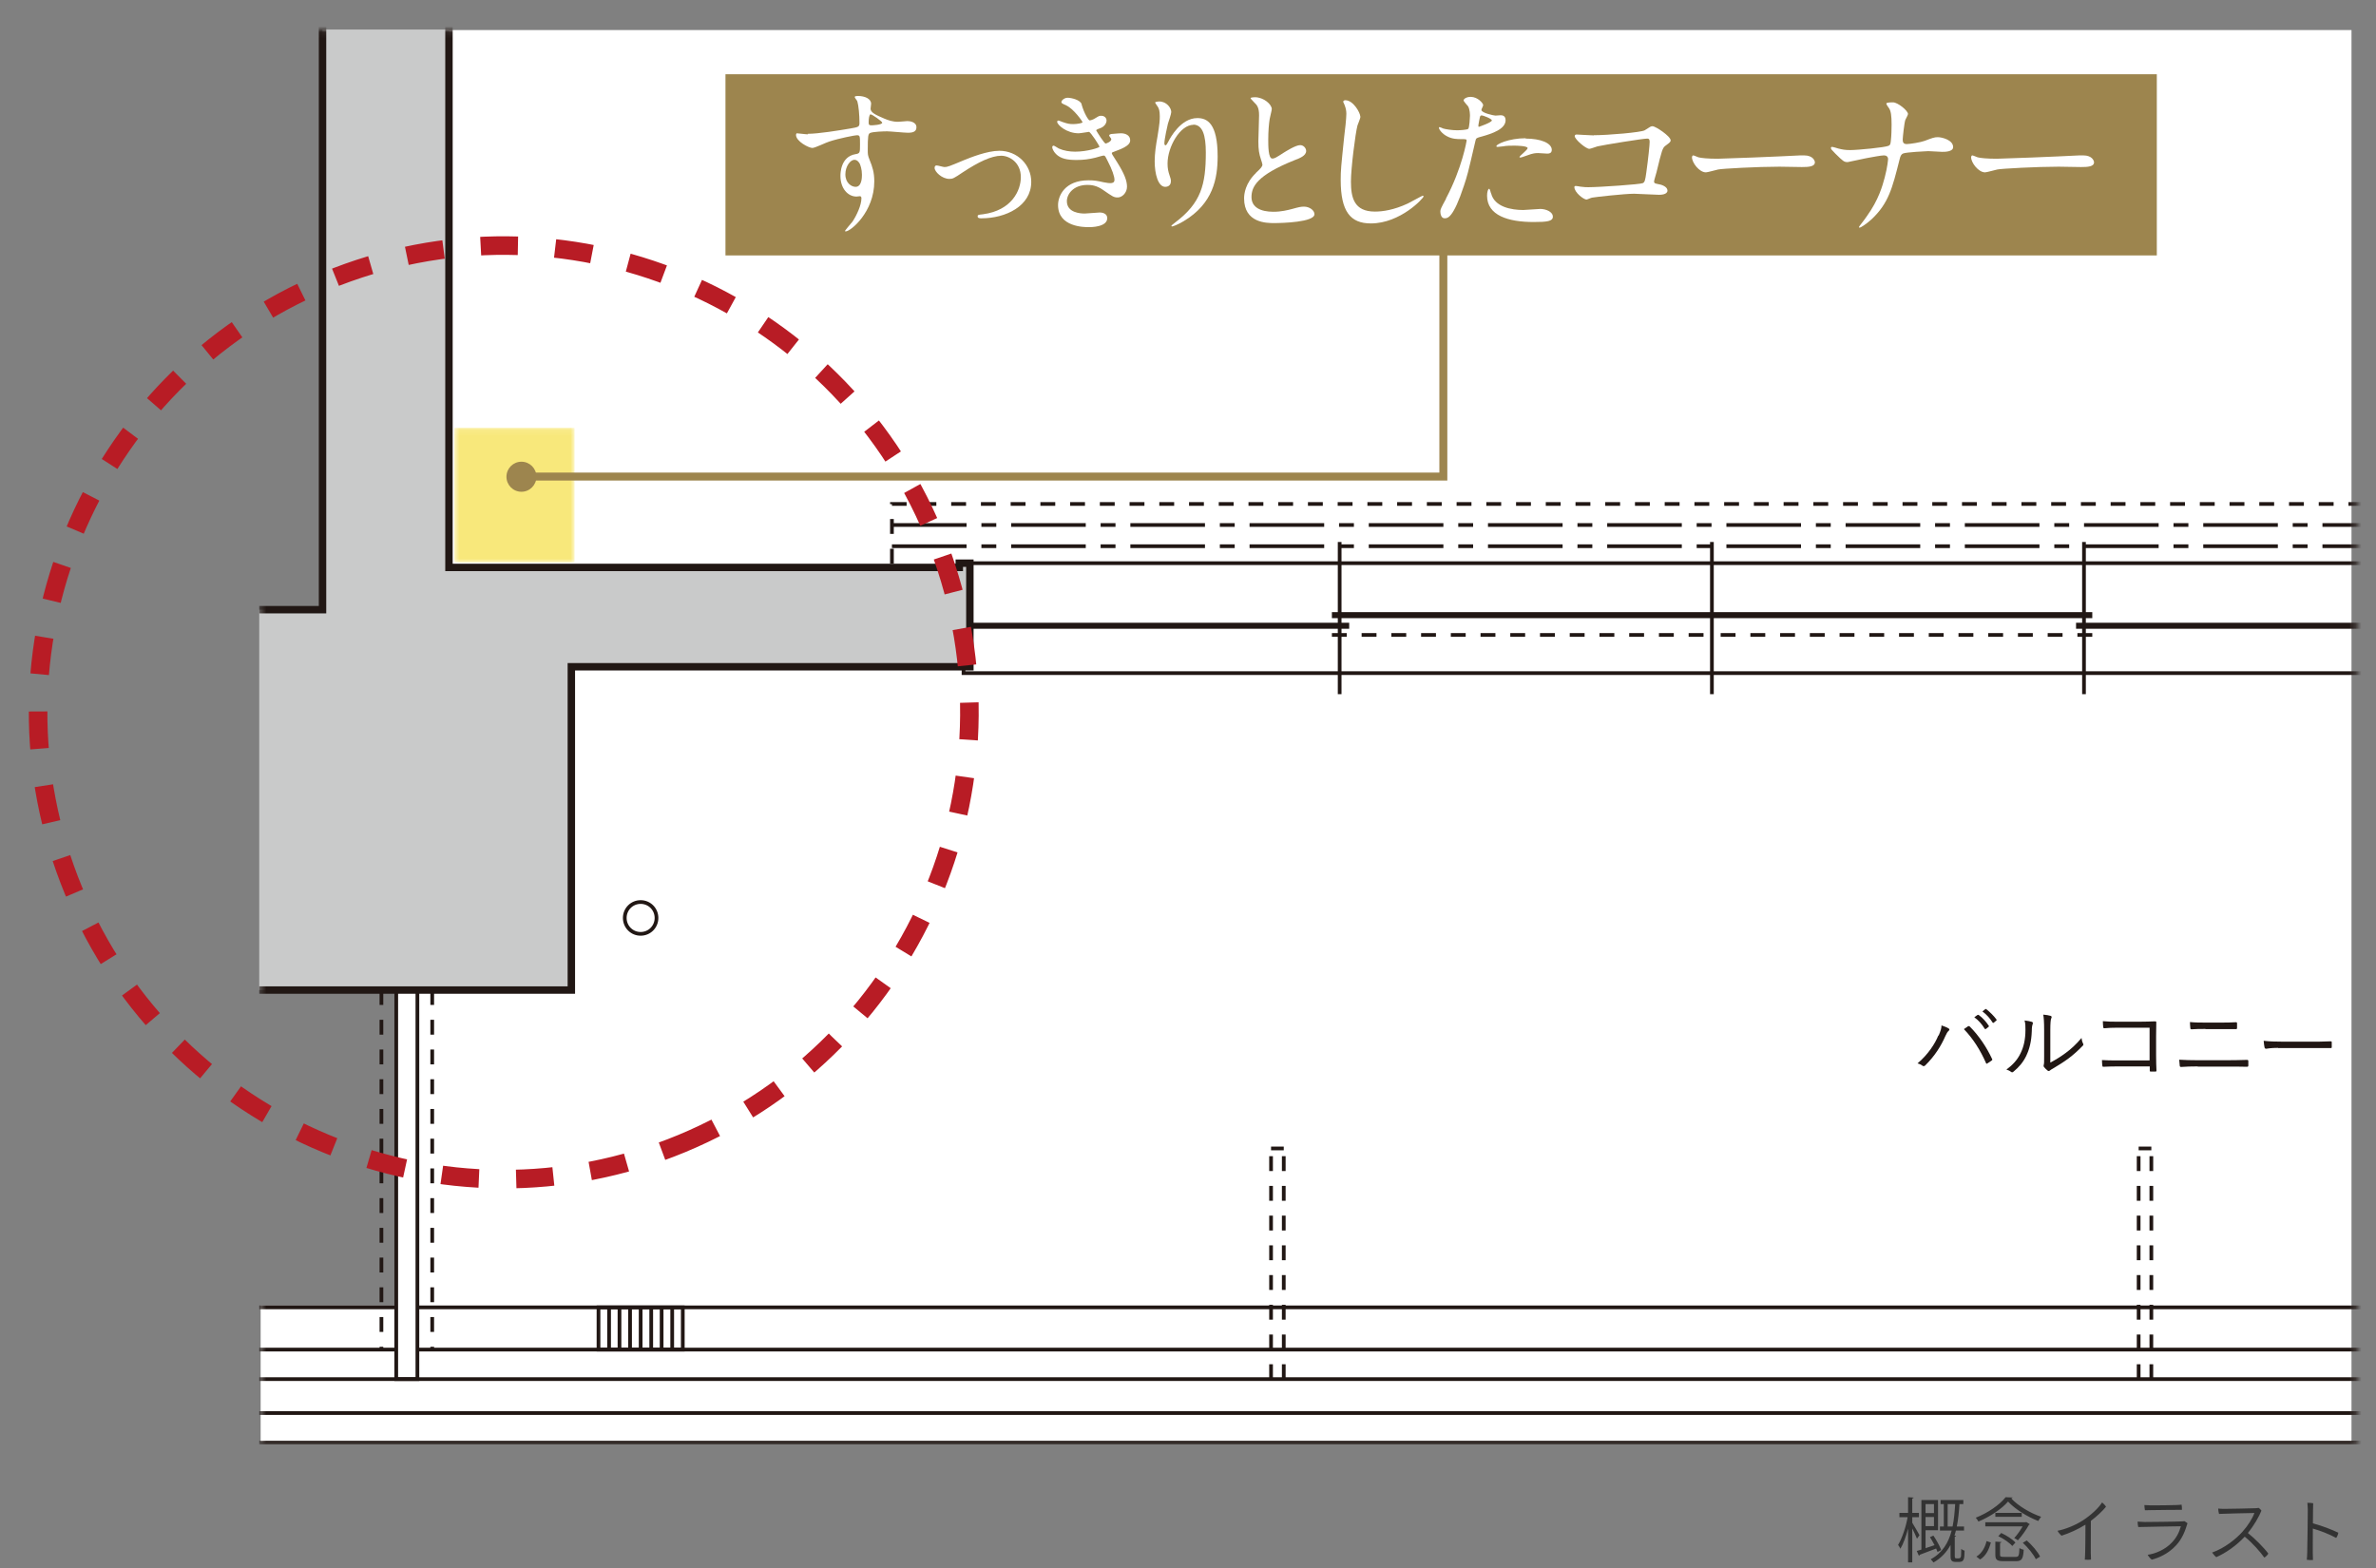 <svg width="406" height="268" viewBox="0 0 406 268" fill="none" xmlns="http://www.w3.org/2000/svg">
<rect x="0" y="0" width="406" height="268" fill="#808080" stroke="none"/>
<path d="M329.784 262.688L330.372 262.424C330.9 263.204 331.476 264.248 331.704 264.896L331.08 265.22C331.02 265.052 330.936 264.848 330.84 264.632C329.784 265.04 328.728 265.436 328.032 265.7C328.02 265.796 327.972 265.856 327.9 265.892L327.528 265.052L328.32 264.812V256.34H331.164V261.512H329.028V264.572C329.52 264.416 330.036 264.236 330.564 264.056C330.324 263.588 330.048 263.096 329.784 262.688ZM330.468 258.572V257.036H329.028V258.572H330.468ZM329.028 259.244V260.804H330.468V259.244H329.028ZM334.02 262.604V265.808C334.02 266.264 334.08 266.312 334.308 266.312H334.668C334.944 266.312 335.052 266.192 335.088 265.916C335.112 265.712 335.112 265.28 335.124 264.704C335.268 264.824 335.508 264.944 335.7 265.004C335.664 266.456 335.628 266.924 334.716 266.924H334.164C333.3 266.924 333.3 266.42 333.3 265.712V264.02C332.652 265.22 331.728 266.252 330.384 267.02C330.288 266.864 330.06 266.612 329.916 266.468C331.944 265.364 332.952 263.612 333.492 261.56H331.488V260.864H332.148V257.036H331.596V256.34H335.484V257.036H334.824C334.74 258.344 334.62 259.64 334.368 260.864H335.604V261.56H334.212C334.14 261.86 334.068 262.148 333.972 262.424L334.26 262.448C334.248 262.52 334.176 262.58 334.02 262.604ZM332.808 257.036V260.864H333.648C333.9 259.652 334.008 258.356 334.092 257.036H332.808ZM326.76 259.28V260.228C327.048 260.684 327.816 262.016 327.996 262.352L327.564 262.952C327.42 262.568 327.06 261.8 326.76 261.2V266.996H326.04V261.236C325.68 262.568 325.224 263.864 324.732 264.668C324.648 264.464 324.456 264.176 324.336 264.008C324.984 262.976 325.668 260.984 325.968 259.28H324.564V258.536H326.04V255.86L326.988 255.92C326.976 256.004 326.916 256.064 326.76 256.088V258.536H327.9V259.28H326.76ZM342.708 255.86L343.908 255.908C343.872 255.992 343.788 256.052 343.668 256.064C344.844 257.348 346.968 258.596 348.78 259.208C348.6 259.412 348.408 259.712 348.288 259.928C346.476 259.232 344.316 257.912 343.128 256.604C342.096 257.816 340.092 259.184 338.064 260.024C337.956 259.832 337.776 259.532 337.608 259.364C339.672 258.56 341.712 257.144 342.708 255.86ZM340.956 259.208V258.536H345.468V259.208H340.956ZM346.104 260.144L346.236 260.096L346.848 260.48C346.812 260.528 346.752 260.576 346.692 260.588C346.248 261.404 345.468 262.508 344.808 263.228C344.652 263.108 344.376 262.928 344.184 262.844C344.676 262.316 345.228 261.536 345.612 260.852H339.24V260.144H346.104ZM344.388 263.612L343.848 264.2C343.38 263.648 342.36 262.94 341.46 262.52L341.964 261.98C342.864 262.388 343.896 263.06 344.388 263.612ZM348.6 266.012L347.868 266.456C347.496 265.652 346.548 264.476 345.648 263.648L346.32 263.252C347.232 264.044 348.204 265.184 348.6 266.012ZM339.456 263.36L340.188 263.6C339.9 264.716 339.396 265.856 338.352 266.504L337.716 266.012C338.664 265.448 339.204 264.416 339.456 263.36ZM341.76 263.684V265.688C341.76 266 341.856 266.06 342.432 266.06H344.436C344.94 266.06 345.024 265.88 345.072 264.548C345.252 264.68 345.576 264.8 345.804 264.848C345.708 266.432 345.456 266.792 344.496 266.792H342.36C341.244 266.792 340.956 266.564 340.956 265.7V263.456L341.988 263.516C341.976 263.6 341.916 263.66 341.76 263.684ZM356.352 260.552L356.292 260.588C355.044 261.368 353.568 262.028 352.272 262.436C352.044 262.268 351.696 261.86 351.588 261.596C352.92 261.344 354.576 260.672 355.884 259.844C357.264 258.956 358.644 257.672 359.184 256.76C359.448 256.94 359.736 257.264 359.868 257.492C359.292 258.188 358.38 259.076 357.276 259.904C357.264 263.504 357.264 265.328 357.264 265.328C357.264 265.736 357.288 266.168 357.3 266.528C357.06 266.564 356.532 266.564 356.244 266.528C356.256 266.312 356.292 265.964 356.304 265.352C356.316 264.848 356.352 263.36 356.352 260.552ZM366.42 257.204C366.804 257.228 367.008 257.24 367.416 257.252C368.136 257.276 371.208 257.228 371.808 257.204C372.216 257.192 372.504 257.168 372.78 257.132C372.816 257.336 372.864 257.756 372.84 258.02C372.48 258.02 368.316 258.044 367.572 258.068C367.38 258.068 366.84 258.08 366.516 258.092C366.48 257.864 366.42 257.456 366.42 257.204ZM373.788 260.312C373.416 261.56 372.912 262.916 371.868 264.056C370.512 265.556 368.784 266.264 367.692 266.528C367.464 266.384 367.116 265.976 366.984 265.7C368.292 265.532 370.02 264.8 371.148 263.576C371.892 262.784 372.36 261.908 372.66 260.828C372.012 260.84 366.384 260.924 365.376 260.96C365.316 260.732 365.256 260.3 365.268 260.036C365.676 260.072 366.048 260.084 366.492 260.096C367.08 260.096 372.012 260.048 372.732 260C372.924 260 373.08 259.988 373.248 259.952C373.38 260.012 373.656 260.192 373.788 260.312ZM384.108 261.98C385.272 262.892 386.856 264.488 387.6 265.496C387.48 265.736 387.168 266.048 386.916 266.18C386.232 265.22 385.008 263.792 383.568 262.604C382.128 264.152 380.34 265.388 378.708 266.108C378.504 265.964 378.144 265.556 378 265.316C380.148 264.56 382.08 263 383.172 261.776C384.12 260.708 384.852 259.568 385.224 258.56C384.396 258.572 380.064 258.668 379.176 258.716C379.104 258.488 379.044 258.092 379.032 257.804C379.38 257.84 379.764 257.852 380.16 257.852C380.592 257.852 384.804 257.78 385.416 257.744C385.62 257.732 385.776 257.72 385.932 257.684C386.124 257.792 386.316 257.996 386.424 258.152C386.052 259.124 385.152 260.696 384.108 261.98ZM399.192 262.82C398.028 262.184 396.444 261.56 395.208 261.224C395.196 263.12 395.196 264.98 395.196 265.304C395.196 265.652 395.208 266.228 395.232 266.6C394.98 266.624 394.428 266.6 394.176 266.552C394.212 266.204 394.236 265.748 394.248 265.28C394.284 264.524 394.344 258.536 394.344 257.996C394.332 257.672 394.32 257.228 394.272 256.82C394.548 256.808 395.04 256.844 395.268 256.892C395.244 257.204 395.232 258.68 395.22 260.324C396.828 260.768 398.4 261.368 399.564 261.932C399.528 262.208 399.348 262.64 399.192 262.82Z" fill="#333333"/>
<g clip-path="url(#clip0_203_8560)">
<mask id="mask0_203_8560" style="mask-type:luminance" maskUnits="userSpaceOnUse" x="0" y="0" width="406" height="250">
<path d="M406 0H0V250H406V0Z" fill="white"/>
</mask>
<g mask="url(#mask0_203_8560)">
<path d="M55.685 5.136V161.643H67.769V223.115H44.537V246.406H401.813V5.136H55.685Z" fill="white"/>
<path d="M55.112 5.076V104.188H44.295V169.195H65.177H73.855H97.629V113.945H165.727V96.243H163.919V96.968H76.717V5.076H55.112Z" fill="#C9CACA"/>
<mask id="mask1_203_8560" style="mask-type:luminance" maskUnits="userSpaceOnUse" x="-35" y="5" width="438" height="281">
<path d="M402.685 5.076H-34.652V285.042H402.685V5.076Z" fill="white"/>
</mask>
<g mask="url(#mask1_203_8560)">
<path d="M682.161 -484.713V-550.838H628.827V-511.115H593.151V-493.413H594.959V-494.138H622.71V-477.524H649.739V-327.24H488.653V-322.92H537.316V-240.544H455.869V-273.047H431.371V-240.544H381.653V-247.401H382.377V-249.213H376.621V-247.401H377.345V-241.268H375.537V-235.499H376.621V-234.411H384.576V-236.224H431.402H455.899H537.346V-234.804H536.623V-232.992H544.909V-307.756H645.822V-177.711H544.909V-179.131H536.623V-177.349H537.346V-167.592H534.694V-127.838H512.849V-119.168H463.131V-167.592H458.792V-119.168H383.823V-124.183H384.546V-126.026H380.93V-180.218H376.591V-178.406H377.314V-114.819H449.21V-113.006H455.326V-114.819H537.316V-103.974H541.655V-103.249H543.463V-111.224H541.655V-169.011H652.3V-110.499H640.036V-111.224H638.228V-107.599H590.288V-103.249H592.096V-103.974H649.769V93.223H609.06V96.938H598.605V96.213H596.797V113.915H628.857V170.283H682.191V104.158H671.374V-484.713H682.191H682.161ZM452.193 -239.788H434.957V-269.332H452.193V-239.788Z" fill="#C9CACA"/>
</g>
<mask id="mask2_203_8560" style="mask-type:luminance" maskUnits="userSpaceOnUse" x="44" y="5" width="359" height="242">
<path d="M402.716 5.076H44.295V246.859H402.716V5.076Z" fill="white"/>
</mask>
<g mask="url(#mask2_203_8560)">
<path d="M100.521 -87.663H187.724M187.724 -87.663V-91.983H100.521V-140.768H95.489V-124.516H74.939V-140.768H74.216V-245.891H225.208V-209.763H316.026V-235.409H317.834V-241.179H316.026V-260.331H316.75V-262.143H310.994V-260.331H311.717V-214.083H251.182V-310.899H310.994V-309.086H316.75V-310.899H316.026V-312.953V-322.106H316.75V-323.918H310.994V-322.106H311.717V-315.249H189.17V-315.974H187.362V-307.999H189.2V-308.724H246.873V-250.211H74.186V-308.724H83.557V-307.999H85.365V-311.624H136.891V-315.974H135.083V-315.249H76.747V-477.465H103.715V-494.079H106.247V-493.354H108.054V-511.056H97.599V-550.779H44.295M187.724 -87.663H76.717V96.968H163.919V96.243H165.727V113.944H97.629V169.194H44.295M682.162 -550.809H628.828V-511.056H593.151V-493.354H594.959V-494.079H622.711V-477.465H649.74V-327.181H488.653V-322.861H537.317V-240.484H455.869V-272.988H431.372V-240.484H381.654V-247.341H382.377V-249.154H376.622V-247.341H377.345V-241.209H375.537V-235.439H376.622V-234.352H384.577V-236.164H431.402H455.9H537.347V-234.745H536.624V-232.932H544.91V-307.697H645.822V-177.622H544.91V-179.041H536.624V-177.259H537.347V-167.502H534.695V-127.749H512.849V-119.079H463.131V-167.502H458.792V-119.079H383.824V-124.093H384.547V-125.936H380.931V-180.129H376.592V-178.316H377.315V-114.729H449.21V-112.917H455.327V-114.729H537.317V-103.884H541.656V-103.159H543.464V-111.134H541.656V-168.922H652.301V-110.409H640.037V-111.134H638.229V-107.509H590.289V-103.159H592.097V-103.884H649.77V93.222H609.061V96.937H598.605V96.212H596.797V113.914H628.858V170.282H682.192M682.162 104.187H671.344V-484.684H682.162M44.295 -484.715H55.112V104.187H44.295M452.193 -239.789H434.958V-269.333H452.193V-239.789ZM377.285 -324.281V-294.315H376.562V-292.502H382.317V-294.315H381.594V-322.861H399.974V-327.181H384.487V-328.993H376.532V-327.181H377.255V-324.281H377.285ZM380.901 -452.09H384.517V-453.933H383.793V-494.109H466.687V-493.384H468.495V-511.086H380.78H379.093V-504.954H377.285V-494.109H377.315V-392.218H376.592V-390.406H380.931V-452.06L380.901 -452.09ZM96.876 -91.318H69.516V-119.079H96.876V-91.318ZM247.506 -213.418H228.824V-246.586H247.506V-213.418ZM491.877 96.968H455.297V95.155H449.18V96.968H421.971V96.243H420.163V113.944H493.685V96.243H491.877V96.968ZM187.724 -494.109H231.687V-461.605H268.448V-383.579H310.964V-381.766H316.719V-383.579H315.996V-384.787V-388.654H272.757V-460.911H315.996V-494.139H317.443V-504.984H315.635V-511.116H309.879V-550.87H300.147V-477.525H247.536V-511.116H185.916V-493.414H187.724V-494.139V-494.109Z" stroke="#211714" stroke-width="1.269"/>
<path d="M44.295 223.417H67.708M682.162 235.681H44.295M44.295 241.481H682.162M44.295 246.525H682.162" stroke="#211714" stroke-width="0.634"/>
</g>
<path d="M73.855 169.194V230.637M65.177 169.194V230.637" stroke="#211714" stroke-width="0.634" stroke-dasharray="2.54 2.54"/>
<mask id="mask3_203_8560" style="mask-type:luminance" maskUnits="userSpaceOnUse" x="44" y="5" width="359" height="242">
<path d="M402.716 5.076H44.295V246.859H402.716V5.076Z" fill="white"/>
</mask>
<g mask="url(#mask3_203_8560)">
<path d="M217.193 196.261H219.362M71.383 223.418H662.334M665.92 223.418H682.131" stroke="#211714" stroke-width="0.634"/>
</g>
<path d="M219.363 235.682V196.261M217.193 235.682V196.261" stroke="#211714" stroke-width="0.634" stroke-dasharray="2.54 2.54"/>
<path d="M365.442 196.261H367.612" stroke="#211714" stroke-width="0.634"/>
<path d="M367.612 235.682V196.261M365.442 235.682V196.261" stroke="#211714" stroke-width="0.634" stroke-dasharray="2.54 2.54"/>
<mask id="mask4_203_8560" style="mask-type:luminance" maskUnits="userSpaceOnUse" x="-35" y="5" width="438" height="281">
<path d="M402.685 5.076H-34.652V285.042H402.685V5.076Z" fill="white"/>
</mask>
<g mask="url(#mask4_203_8560)">
<path d="M104.077 230.637V223.418M105.855 230.637V223.418M107.663 230.637V223.418M109.471 230.637V223.418M111.279 230.637V223.418M113.056 230.637V223.418M114.864 230.637V223.418M108.085 -493.384H185.916V-511.086H187.001V-512.173H107V-511.086H108.085V-493.384ZM116.672 223.418H102.269V230.637H116.672V223.418Z" stroke="#211714" stroke-width="0.634"/>
<path d="M433.632 96.968V86.124H152.41V96.968" stroke="#211714" stroke-width="0.634" stroke-dasharray="2.54 2.54"/>
<path d="M152.41 89.718H433.632M152.41 93.343H433.632" stroke="#211714" stroke-width="0.634" stroke-dasharray="12.75 2.54 2.54 2.54"/>
</g>
<mask id="mask5_203_8560" style="mask-type:luminance" maskUnits="userSpaceOnUse" x="-35" y="5" width="438" height="281">
<path d="M402.685 5.076H-34.652V285.042H402.685V5.076Z" fill="white"/>
</mask>
<g mask="url(#mask5_203_8560)">
<path d="M420.163 96.243H165.728V113.944H164.643V115.032H421.248V113.944H420.163V96.243Z" stroke="#211714" stroke-width="0.634"/>
<path d="M357.519 105.124H292.434M292.614 105.124H227.589" stroke="#211714" stroke-width="1.027"/>
<path d="M357.519 108.508H292.434M227.589 108.508H292.614" stroke="#211714" stroke-width="0.634" stroke-dasharray="2.54 2.54"/>
<path d="M165.939 106.937H230.543M354.747 106.937H419.893" stroke="#211714" stroke-width="1.027"/>
</g>
<mask id="mask6_203_8560" style="mask-type:luminance" maskUnits="userSpaceOnUse" x="44" y="5" width="359" height="242">
<path d="M402.716 5.076H44.295V246.859H402.716V5.076Z" fill="white"/>
</mask>
<g mask="url(#mask6_203_8560)">
<path d="M266.821 -213.538V-234.533H251.453M44.295 230.638H67.436M71.293 230.638H662.244M665.89 230.638H682.162M292.523 92.618V118.627M356.102 92.618V118.627M228.914 92.618V118.627M624.549 -116.722C624.549 -117.356 624.037 -117.87 623.404 -117.87C622.771 -117.87 622.259 -117.356 622.259 -116.722C622.259 -116.088 622.771 -115.574 623.404 -115.574C624.037 -115.574 624.549 -116.088 624.549 -116.722ZM104.559 -301.987C104.559 -302.621 104.047 -303.135 103.414 -303.135C102.781 -303.135 102.269 -302.621 102.269 -301.987C102.269 -301.352 102.781 -300.839 103.414 -300.839C104.047 -300.839 104.559 -301.352 104.559 -301.987ZM445.564 -303.346C445.564 -303.98 445.052 -304.494 444.419 -304.494C443.787 -304.494 443.274 -303.98 443.274 -303.346C443.274 -302.712 443.787 -302.198 444.419 -302.198C445.052 -302.198 445.564 -302.712 445.564 -303.346ZM241.54 -511.448H195.407V-538.182H241.54V-511.448ZM662.335 235.682H665.951V170.283H662.335V235.682ZM67.708 235.682H71.323V169.195H67.708V235.682Z" stroke="#211714" stroke-width="0.634"/>
</g>
<mask id="mask7_203_8560" style="mask-type:luminance" maskUnits="userSpaceOnUse" x="44" y="5" width="359" height="242">
<path d="M402.716 5.076H44.295V246.859H402.716V5.076Z" fill="white"/>
</mask>
<g mask="url(#mask7_203_8560)">
<path d="M293.275 -235.772H270.495M295.625 -235.258L293.606 -235.349C293.606 -235.349 293.305 -235.349 293.305 -235.742V-238.49C293.305 -238.49 293.395 -239.095 292.913 -239.095H281.765H282.066H270.917C270.405 -239.095 270.525 -238.49 270.525 -238.49V-235.742C270.525 -235.349 270.224 -235.349 270.224 -235.349L268.205 -235.258M295.625 -235.258V-246.737C295.625 -248.248 295.716 -258.82 291.557 -265.617C287.399 -272.444 281.825 -271.719 281.825 -271.719H281.795H281.885C281.885 -271.719 276.311 -272.414 272.152 -265.617C268.024 -258.82 268.115 -248.248 268.115 -246.737V-235.258C268.115 -235.258 268.024 -223.266 268.024 -222.057C268.024 -220.849 267.211 -216.892 281.915 -216.892H281.825C296.529 -216.892 295.716 -220.849 295.716 -222.057C295.716 -223.266 295.625 -235.258 295.625 -235.258ZM294.601 -224.806C294.601 -224.806 294.992 -220.94 281.825 -220.94H281.915C268.747 -220.94 269.139 -224.806 269.139 -224.806M611.47 -603.039V-511.086M609.3 -603.039V-511.086M169.764 -603.039V-512.717M167.594 -603.039V-512.717M158.223 -281.114H162.532M106.757 156.87C106.757 158.38 107.963 159.588 109.469 159.588C110.976 159.588 112.181 158.38 112.181 156.87C112.181 155.359 110.976 154.151 109.469 154.151C107.963 154.151 106.757 155.359 106.757 156.87ZM281.825 -233.718C283.753 -233.718 291.256 -233.718 293.064 -233.627C294.872 -233.536 294.782 -231.784 294.782 -231.784V-224.383C294.782 -224.383 296.409 -219.52 281.825 -219.52H281.915C267.331 -219.52 268.958 -224.383 268.958 -224.383V-231.784C268.958 -231.784 268.868 -233.506 270.676 -233.627C272.514 -233.718 279.987 -233.718 281.915 -233.718H281.825Z" stroke="#211714" stroke-width="0.634"/>
</g>
<mask id="mask8_203_8560" style="mask-type:luminance" maskUnits="userSpaceOnUse" x="-35" y="5" width="438" height="281">
<path d="M402.685 5.076H-34.652V285.042H402.685V5.076Z" fill="white"/>
</mask>
<g mask="url(#mask8_203_8560)">
<path d="M331.274 176.958C331.605 176.172 331.756 175.719 331.756 175.236C332.268 175.417 332.69 175.568 332.961 175.749C333.172 175.87 333.142 176.051 332.961 176.172C332.78 176.353 332.63 176.565 332.419 177.048C331.695 178.71 330.641 180.431 328.984 182.063C328.833 182.214 328.652 182.244 328.501 182.123C328.321 181.972 328.019 181.821 327.658 181.73C329.466 180.19 330.641 178.377 331.213 176.958M336.245 175.387C336.245 175.387 336.456 175.296 336.577 175.417C338.204 177.048 339.5 179.042 340.373 180.915C340.464 181.066 340.464 181.156 340.313 181.247C340.132 181.368 339.861 181.579 339.59 181.73C339.439 181.821 339.409 181.791 339.349 181.64C338.415 179.525 337.21 177.562 335.582 175.87C335.854 175.689 336.095 175.508 336.245 175.417M337.933 173.453C337.933 173.453 338.053 173.393 338.114 173.453C338.716 173.876 339.409 174.631 339.831 175.296C339.891 175.356 339.861 175.417 339.801 175.477L339.349 175.84C339.349 175.84 339.198 175.9 339.138 175.81C338.686 175.054 338.053 174.329 337.36 173.846L337.903 173.453H337.933ZM339.228 172.457C339.228 172.457 339.349 172.396 339.409 172.457C340.012 172.94 340.705 173.604 341.157 174.239C341.217 174.299 341.187 174.36 341.097 174.42L340.675 174.783C340.675 174.783 340.554 174.843 340.494 174.752C340.102 174.118 339.469 173.363 338.746 172.849L339.228 172.457Z" fill="#211714"/>
<path d="M347.214 174.631C347.395 174.692 347.395 174.843 347.334 175.024C347.244 175.235 347.184 175.598 347.184 176.202C347.123 177.954 346.792 179.253 346.25 180.401C345.707 181.549 344.984 182.364 344.08 183.119C343.899 183.271 343.779 183.301 343.658 183.18C343.417 182.999 343.176 182.878 342.845 182.787C343.869 182.032 344.743 181.126 345.285 179.948C345.798 178.89 346.099 177.652 346.099 175.99C346.099 175.326 346.099 174.933 345.948 174.389C346.491 174.45 346.943 174.54 347.214 174.631ZM350.378 181.579C351.372 181.035 352.156 180.552 352.969 179.948C353.843 179.313 354.777 178.467 355.681 177.38C355.711 177.712 355.802 178.045 355.952 178.347C356.012 178.498 356.043 178.588 355.862 178.739C355.108 179.525 354.265 180.28 353.451 180.884C352.638 181.488 351.764 182.032 350.8 182.606C350.498 182.787 350.408 182.817 350.287 182.938C350.137 183.059 349.986 183.059 349.866 182.938C349.655 182.757 349.414 182.546 349.263 182.334C349.172 182.183 349.203 182.092 349.233 181.941C349.293 181.76 349.293 181.458 349.293 180.431V176.081C349.293 174.601 349.233 173.906 349.142 173.393C349.564 173.423 350.137 173.513 350.408 173.604C350.649 173.695 350.589 173.846 350.498 174.057C350.408 174.269 350.348 174.843 350.348 176.081V181.549L350.378 181.579Z" fill="#211714"/>
<path d="M367.342 175.628H361.797C360.893 175.628 360.23 175.659 359.598 175.719C359.447 175.719 359.387 175.659 359.387 175.508C359.357 175.236 359.326 174.813 359.326 174.511C360.23 174.601 360.893 174.601 361.767 174.601H365.654C366.498 174.601 367.372 174.571 368.215 174.541C368.426 174.541 368.487 174.601 368.456 174.783C368.456 175.508 368.426 176.263 368.426 177.048V180.371C368.426 181.277 368.456 182.335 368.487 182.939C368.487 183.09 368.456 183.12 368.306 183.12C368.065 183.12 367.763 183.12 367.553 183.12C367.372 183.12 367.342 183.12 367.342 182.909V182.244H361.797C360.923 182.244 360.14 182.274 359.417 182.304C359.296 182.304 359.266 182.274 359.236 182.123C359.206 181.851 359.176 181.489 359.176 181.156C359.959 181.217 360.803 181.217 361.767 181.217H367.311V175.598L367.342 175.628Z" fill="#211714"/>
<path d="M375.537 182.243C374.482 182.243 373.518 182.274 372.705 182.334C372.524 182.334 372.494 182.274 372.463 182.122C372.433 181.851 372.403 181.518 372.373 181.095C373.398 181.156 374.362 181.186 375.537 181.186H380.509C381.774 181.186 382.98 181.156 383.944 181.126C384.125 181.126 384.185 181.186 384.185 181.337C384.185 181.579 384.185 181.851 384.185 182.062C384.185 182.243 384.125 182.304 383.944 182.304C382.98 182.274 381.684 182.274 380.539 182.274H375.537V182.243ZM376.833 175.839C375.989 175.839 375.205 175.839 374.482 175.9C374.332 175.9 374.271 175.839 374.271 175.658C374.241 175.356 374.211 174.993 374.211 174.661C375.145 174.752 375.959 174.752 376.833 174.752H379.303C380.328 174.752 381.232 174.752 382.076 174.691C382.196 174.691 382.256 174.752 382.256 174.873C382.256 175.114 382.256 175.416 382.256 175.658C382.256 175.839 382.196 175.869 382.076 175.869C381.232 175.869 380.298 175.869 379.364 175.869H376.893L376.833 175.839Z" fill="#211714"/>
<path d="M389.277 179.072C387.952 179.072 387.319 179.223 387.228 179.223C387.078 179.223 387.018 179.162 386.957 179.011C386.897 178.739 386.837 178.256 386.807 177.863C387.741 177.984 388.916 178.014 390.181 178.014H394.852C395.907 178.014 397.021 178.014 398.197 177.954C398.377 177.954 398.438 177.954 398.438 178.135C398.438 178.377 398.438 178.679 398.438 178.921C398.438 179.102 398.377 179.132 398.197 179.102C397.052 179.102 395.937 179.102 394.912 179.102H389.277V179.072Z" fill="#211714"/>
</g>
<g opacity="0.6">
<mask id="mask9_203_8560" style="mask-type:luminance" maskUnits="userSpaceOnUse" x="77" y="73" width="22" height="24">
<path d="M98.172 73.103H77.622V96.121H98.172V73.103Z" fill="white"/>
</mask>
<g mask="url(#mask9_203_8560)">
<path d="M98.172 73.103H77.622V96.121H98.172V73.103Z" fill="#F4D923"/>
</g>
</g>
<path d="M116.522 195.413C157.111 178.559 176.386 131.908 159.573 91.217C142.761 50.526 96.227 31.202 55.638 48.057C15.049 64.912 -4.226 111.563 12.586 152.254C29.399 192.945 75.933 212.268 116.522 195.413Z" stroke="#B81C25" stroke-width="3.172" stroke-miterlimit="10" stroke-dasharray="6.37 6.37 6.37 6.37"/>
<path d="M246.632 40.449V81.441H88.981" stroke="#9D854E" stroke-width="1.359" stroke-miterlimit="10"/>
<path d="M89.101 78.903C87.685 78.903 86.54 80.051 86.54 81.471C86.54 82.89 87.685 84.038 89.101 84.038C90.517 84.038 91.662 82.89 91.662 81.471C91.662 80.051 90.517 78.903 89.101 78.903Z" fill="#9D854E"/>
<path d="M368.547 12.688H123.965V43.651H368.547V12.688Z" fill="#9D854E"/>
<path d="M138.004 22.867C139.842 22.867 143.338 22.293 145.296 21.961C146.682 21.719 146.863 21.689 146.863 20.994C146.863 19.665 146.713 18.034 146.502 17.339C146.502 17.218 146.05 16.735 146.05 16.584C146.05 16.403 146.441 16.403 146.622 16.403C147.797 16.403 148.852 16.886 148.852 17.732C148.852 17.883 148.762 18.427 148.762 18.578C148.762 19.212 149.545 19.605 151.112 20.269C151.775 20.541 152.468 20.813 153.462 20.813C153.733 20.813 154.848 20.692 155.059 20.692C155.421 20.692 156.596 20.813 156.596 21.75C156.596 22.444 156.084 22.686 155.15 22.686C154.577 22.686 152.076 22.444 151.594 22.444C150.961 22.444 149.213 22.505 148.701 22.716C148.34 22.867 148.279 23.26 148.279 25.616C148.279 26.371 148.279 26.553 148.611 27.368C149.063 28.486 149.394 29.422 149.394 30.993C149.394 36.219 145.357 39.542 144.513 39.542C144.453 39.542 144.392 39.542 144.392 39.451C144.392 39.391 145.477 38.092 145.688 37.85C146.381 36.793 147.195 35.071 147.195 33.893C147.195 33.803 147.195 33.531 146.923 33.531C146.833 33.531 146.441 33.591 146.351 33.591C144.905 33.591 143.609 32.232 143.609 30.057C143.609 29.694 143.609 26.764 146.2 26.341C146.954 26.22 146.954 26.069 146.954 24.71C146.954 23.26 146.954 23.109 146.411 23.109C146.14 23.109 143.398 23.622 141.68 24.197C141.228 24.317 139.27 25.284 138.818 25.284C138.215 25.284 136.016 24.166 136.016 23.049C136.016 22.958 136.076 22.807 136.136 22.777C136.407 22.777 137.703 22.958 138.065 22.958M145.989 27.308C145.326 27.308 144.453 28.395 144.453 29.785C144.453 31.295 145.507 31.93 146.2 31.93C147.255 31.93 147.285 30.329 147.285 29.875C147.285 28.909 147.014 28.214 146.923 28.003C146.833 27.821 146.532 27.308 145.989 27.308ZM148.43 20.904C148.43 21.327 148.52 21.417 148.912 21.417C149.003 21.417 150.75 21.357 150.75 20.964C150.75 20.753 148.972 19.484 148.731 19.544C148.551 19.605 148.43 20.209 148.43 20.904Z" fill="white"/>
<path d="M159.701 28.698C159.701 28.366 159.852 28.275 160.063 28.275C160.274 28.275 161.178 28.547 161.389 28.547C161.901 28.547 162.202 28.426 164.793 27.339C165.848 26.916 168.681 25.768 170.76 25.768C173.863 25.768 176.214 28.185 176.214 31.085C176.214 35.223 171.844 37.307 167.716 37.307C167.445 37.307 167.053 37.307 167.053 36.975C167.053 36.733 167.144 36.703 167.988 36.613C172.899 35.948 174.436 32.535 174.436 30.269C174.436 27.732 172.447 26.614 171.091 26.614C169.404 26.614 167.174 27.701 164.552 29.423C162.986 30.48 162.805 30.571 162.232 30.571C160.937 30.571 159.701 29.333 159.701 28.698Z" fill="white"/>
<path d="M184.803 17.794C185.255 19.425 186.008 20.573 186.189 20.573C186.309 20.573 186.761 20.482 187.243 20.15C187.786 19.817 187.846 19.787 188.178 19.787C188.72 19.787 189.081 20.15 189.081 20.603C189.081 21.026 188.75 21.66 187.936 21.932C187.846 21.932 187.304 22.174 187.304 22.264C187.484 22.597 188.69 24.53 188.931 24.53C189.021 24.53 189.895 24.228 189.895 23.775C189.895 23.654 189.533 23.291 189.533 23.171C189.533 22.959 189.805 22.929 189.895 22.899C190.859 22.808 191.402 22.778 191.552 22.778C192.426 22.778 193.119 23.201 193.119 23.956C193.119 24.318 193.059 24.953 190.769 25.768C190.076 26.01 189.985 26.07 189.985 26.161C189.985 26.282 189.985 26.342 190.859 27.672C192.155 29.726 192.577 30.904 192.577 31.901C192.577 32.988 191.703 33.743 191.01 33.743C190.317 33.743 190.166 33.622 188.419 32.414C187.364 31.689 186.46 31.599 185.827 31.599C183.417 31.599 182.302 33.169 182.302 34.378C182.302 36.371 184.652 36.492 185.345 36.492C185.767 36.492 187.575 36.311 187.936 36.311C188.268 36.311 189.202 36.432 189.202 37.278C189.202 38.818 186.4 38.818 186.068 38.818C185.285 38.818 180.795 38.818 180.795 35.042C180.795 33.471 181.94 30.813 186.008 30.813C187.002 30.813 187.515 30.904 188.569 31.145C189.323 31.296 189.564 31.296 189.744 31.296C190.136 31.296 190.437 31.176 190.437 30.723C190.437 30.179 190.046 28.97 189.232 27.43C188.84 26.644 188.81 26.584 188.569 26.584C188.419 26.584 187.394 26.886 187.183 26.947C186.068 27.218 185.164 27.339 183.959 27.339C182.362 27.339 181.247 27.128 180.434 26.312C180.012 25.889 179.801 25.376 179.801 25.164C179.801 24.983 179.921 24.892 180.042 24.892C180.193 24.892 180.765 25.315 180.916 25.376C181.79 25.768 182.784 25.919 183.718 25.919C185.827 25.919 187.876 25.225 187.876 25.074C187.876 24.923 186.37 22.536 186.068 22.536C186.008 22.536 184.592 22.778 184.321 22.778C182.241 22.778 180.644 21.328 180.644 20.814C180.644 20.724 180.705 20.603 180.855 20.603C180.976 20.603 181.458 20.814 181.548 20.845C182.422 21.147 182.754 21.207 183.387 21.207C184.019 21.207 184.984 21.056 184.984 20.875C184.984 20.784 183.537 18.67 182.241 18.035C181.458 17.673 181.368 17.642 181.368 17.431C181.368 17.159 181.88 16.706 182.422 16.706C183.025 16.706 184.592 17.038 184.833 17.824" fill="white"/>
<path d="M203.936 21.327C201.646 21.327 199.506 25.103 199.506 27.943C199.506 28.789 199.627 29.302 199.838 29.936C200.019 30.45 200.079 30.662 200.079 30.964C200.079 31.84 199.356 31.93 199.115 31.93C197.879 31.93 197.307 29.695 197.307 27.58C197.307 26.221 197.518 24.801 197.789 23.321C198.15 21.116 198.18 20.542 198.18 19.877C198.18 18.941 198.03 18.518 197.819 18.216C197.759 18.095 197.367 17.581 197.367 17.521C197.367 17.461 197.698 17.34 198.09 17.34C199.325 17.34 200.139 18.427 200.139 19.152C200.139 19.485 199.657 20.844 199.567 21.146C199.506 21.358 198.964 23.804 198.964 24.469C198.964 24.559 198.964 24.831 199.175 24.831C199.295 24.831 199.476 24.499 199.657 24.167C199.958 23.563 201.766 20.179 204.599 20.179C206.256 20.179 208.064 21.055 208.064 26.704C208.064 30.48 207.31 34.8 202.218 37.821C201.133 38.455 200.41 38.697 200.29 38.697C200.229 38.697 200.169 38.697 200.169 38.606C200.169 38.516 200.229 38.485 200.832 38.002C205.231 34.679 206.045 31.538 206.045 26.07C206.045 23.11 205.503 21.297 203.875 21.297" fill="white"/>
<path d="M214.573 29.573C215.386 28.818 215.718 28.486 215.718 28.123C215.718 28.033 215.537 27.429 215.477 27.278C215.145 26.251 215.025 25.646 215.025 24.136C215.025 23.532 215.145 20.39 215.145 19.695C215.145 18.366 214.784 17.943 214.332 17.52C213.759 16.916 213.699 16.856 213.699 16.765C213.699 16.645 214.332 16.614 214.422 16.614C215.959 16.614 217.315 17.853 217.315 18.638C217.315 18.88 216.983 20.088 216.953 20.36C216.833 21.115 216.712 22.354 216.712 23.894C216.712 24.921 216.712 27.096 217.405 27.096C217.767 27.096 217.947 27.006 219.394 26.069C219.695 25.888 221.383 24.801 222.166 24.801C222.769 24.801 223.19 25.344 223.19 25.797C223.19 26.613 222.106 27.036 221.141 27.398C214.753 29.966 213.85 31.93 213.85 33.682C213.85 35.434 215.416 36.189 217.586 36.189C218.942 36.189 219.996 35.917 220.81 35.706C222.015 35.373 222.317 35.313 222.829 35.313C223.733 35.313 224.607 35.917 224.607 36.612C224.607 37.971 219.123 38.122 217.706 38.122C216.471 38.122 212.584 38.122 212.584 33.893C212.584 33.138 212.795 31.295 214.633 29.543" fill="white"/>
<path d="M232.47 19.937C232.47 20.209 232.018 21.236 231.957 21.447C231.596 22.806 230.842 28.758 230.842 31.023C230.842 33.742 231.355 36.158 234.94 36.158C236.266 36.158 238.195 35.886 240.575 34.769C240.967 34.588 243.016 33.44 243.106 33.44C243.197 33.44 243.257 33.53 243.257 33.56C243.257 33.863 239.279 38.182 234.247 38.182C230.752 38.182 229.095 36.158 229.095 30.751C229.095 29.09 229.155 28.546 229.697 23.29C229.818 22.414 230.059 20.209 230.059 19.453C230.059 18.97 229.969 18.517 229.818 18.124C229.818 18.034 229.517 17.43 229.517 17.399C229.517 17.218 229.728 17.127 229.878 17.127C231.264 17.127 232.439 19.302 232.439 19.907" fill="white"/>
<path d="M247.083 33.923C249.855 28.697 250.609 24.076 250.609 24.045C250.609 23.773 250.488 23.773 249.644 23.773C249.072 23.773 248.138 23.773 247.264 23.29C246.42 22.867 245.878 22.112 245.878 21.84C245.878 21.75 245.968 21.719 245.998 21.719C246.089 21.719 246.511 21.931 246.601 21.961C246.993 22.082 248.108 22.263 248.982 22.263C249.373 22.263 250.669 22.203 250.88 22.021C251.091 21.84 251.181 19.997 251.181 19.816C251.181 19.605 251.181 18.698 250.85 18.155C250.759 18.034 250.096 17.339 250.096 17.158C250.096 16.886 250.609 16.554 251.302 16.554C252.507 16.554 253.441 17.641 253.441 17.974C253.441 18.094 253.14 18.638 253.14 18.789C253.14 19.303 255.279 19.756 255.55 19.756C255.671 19.756 256.243 19.695 256.394 19.695C256.605 19.695 257.268 19.695 257.268 20.541C257.268 22.052 254.978 22.837 253.23 23.32C252.326 23.562 252.206 23.592 252.115 24.076C250.759 29.936 250.729 29.966 250.157 31.718C248.319 37.306 247.354 37.306 246.842 37.306C246.209 37.306 246.119 36.431 246.119 36.128C246.119 35.796 246.24 35.524 247.083 33.984M252.748 21.659C252.748 21.659 254.918 20.934 254.918 20.571C254.918 20.299 253.471 19.726 253.17 19.726C253.019 19.726 252.929 19.786 252.869 20.058C252.748 20.602 252.748 20.692 252.628 21.326C252.628 21.508 252.567 21.689 252.748 21.689M254.797 33.047C255.37 35.373 258.262 35.887 260.281 35.887C260.733 35.887 262.782 35.706 263.204 35.706C264.108 35.706 265.343 36.159 265.343 37.035C265.343 37.82 264.349 37.941 262.059 37.941C257.72 37.941 254.104 36.823 254.104 33.44C254.104 32.836 254.255 32.262 254.466 32.262C254.586 32.262 254.737 32.926 254.767 33.017M260.703 23.683C263.234 23.683 265.162 24.438 265.162 25.616C265.162 26.25 264.59 26.25 264.379 26.25C264.138 26.25 263.083 26.16 262.872 26.16C262.39 26.16 261.999 26.16 260.884 26.583C260.221 26.824 259.95 26.915 259.769 26.915C259.709 26.915 259.648 26.915 259.648 26.824C259.648 26.643 261.034 25.616 261.034 25.314C261.034 24.921 259.136 24.891 258.744 24.891C258.142 24.891 257.419 24.891 256.816 25.012C256.665 25.012 256.032 25.102 255.942 25.102C255.942 25.102 255.731 25.102 255.701 25.042C255.52 24.68 257.84 23.622 260.703 23.622" fill="white"/>
<path d="M272.334 23.109C274.745 23.109 280.44 22.626 281.042 22.264C282.006 21.629 282.127 21.569 282.368 21.569C282.91 21.569 285.472 23.291 285.472 23.985C285.472 24.227 285.381 24.318 284.568 24.922C284.086 25.284 283.965 25.677 283.061 29.423C283.001 29.665 282.639 30.843 282.639 30.994C282.639 31.356 282.88 31.356 283.272 31.447C283.935 31.537 284.929 31.9 284.929 32.565C284.929 33.289 283.694 33.289 283.483 33.289C282.82 33.289 279.837 33.108 279.234 33.108C277.577 33.108 272.485 33.682 272.063 33.773C271.912 33.773 271.219 34.105 271.099 34.105C270.617 34.105 269.02 32.897 269.02 31.96C269.02 31.84 269.14 31.779 269.261 31.779C269.381 31.779 269.954 31.87 270.074 31.9C270.677 31.991 271.129 31.991 271.43 31.991C273.268 31.991 280.319 31.507 280.711 31.296C281.042 31.145 281.133 30.812 281.313 29.483C281.645 27.127 281.886 24.771 281.886 24.257C281.886 23.804 281.765 23.683 281.494 23.683C280.681 23.683 274.021 24.771 272.967 25.012C272.726 25.073 271.792 25.436 271.581 25.436C270.978 25.436 269.08 23.804 269.08 23.261C269.08 23.049 269.261 22.989 269.411 22.989C269.562 22.989 271.912 23.14 272.364 23.14" fill="white"/>
<path d="M307.649 26.553C307.8 26.553 308.101 26.553 308.252 26.553C309.879 26.553 310.12 27.55 310.12 27.731C310.12 28.486 309.035 28.547 307.89 28.547C307.288 28.547 304.606 28.486 304.064 28.486C300.357 28.486 294.21 28.818 293.578 28.969C293.246 29.03 291.8 29.453 291.499 29.453C290.354 29.453 289.118 27.791 289.118 26.885C289.118 26.734 289.209 26.553 289.329 26.553C289.45 26.553 290.113 26.855 290.233 26.885C290.685 27.006 291.8 27.127 293.517 27.127C294.391 27.127 303.762 26.764 307.68 26.553" fill="white"/>
<path d="M321.932 26.553C321.449 26.553 319.883 26.855 319.37 26.946C318.768 27.036 315.845 27.701 315.724 27.701C315.092 27.701 314.941 27.55 313.615 26.251C312.922 25.556 312.862 25.466 312.862 25.284C312.862 25.224 312.862 25.103 313.043 25.103C313.223 25.103 313.916 25.314 314.097 25.375C314.79 25.556 315.303 25.647 316.146 25.647C317.472 25.647 322.082 25.194 322.685 24.922C323.046 24.771 323.046 24.529 323.107 23.985C323.197 23.291 323.227 21.992 323.227 21.297C323.227 19.726 323.107 19.001 322.805 18.518C322.715 18.397 322.323 17.853 322.323 17.702C322.323 17.491 323.197 17.491 323.468 17.491C324.282 17.491 326.03 18.91 326.03 19.484C326.03 19.666 325.638 20.33 325.578 20.481C325.397 20.965 325.126 23.502 325.126 23.865C325.126 24.348 325.276 24.62 325.819 24.62C326.361 24.62 328.229 24.318 328.862 24.076C330.218 23.562 330.549 23.442 331.122 23.442C331.845 23.442 333.743 23.925 333.743 25.133C333.743 25.949 332.327 25.949 331.875 25.949C331.514 25.949 329.826 25.828 329.495 25.828C329.254 25.828 325.728 26.009 325.216 26.221C324.915 26.342 324.734 26.583 324.583 27.278C323.348 32.172 322.715 34.739 319.792 37.488C318.858 38.334 317.924 38.908 317.773 38.908C317.683 38.908 317.653 38.818 317.653 38.787C317.653 38.697 318.497 37.7 318.979 36.975C321.028 34.135 321.66 31.779 322.052 30.329C322.534 28.517 322.625 27.248 322.625 27.187C322.625 26.795 322.353 26.553 321.932 26.553Z" fill="white"/>
<path d="M355.348 26.553C355.499 26.553 355.8 26.553 355.951 26.553C357.578 26.553 357.819 27.55 357.819 27.731C357.819 28.486 356.734 28.547 355.589 28.547C354.987 28.547 352.305 28.486 351.762 28.486C348.056 28.486 341.909 28.818 341.276 28.969C340.945 29.03 339.499 29.453 339.197 29.453C338.052 29.453 336.817 27.791 336.817 26.885C336.817 26.734 336.907 26.553 337.028 26.553C337.148 26.553 337.811 26.855 337.932 26.885C338.384 27.006 339.499 27.127 341.216 27.127C342.09 27.127 351.461 26.764 355.378 26.553" fill="white"/>
</g>
</g>
<defs>
<clipPath id="clip0_203_8560">
<rect width="406" height="250" fill="white"/>
</clipPath>
</defs>
</svg>
